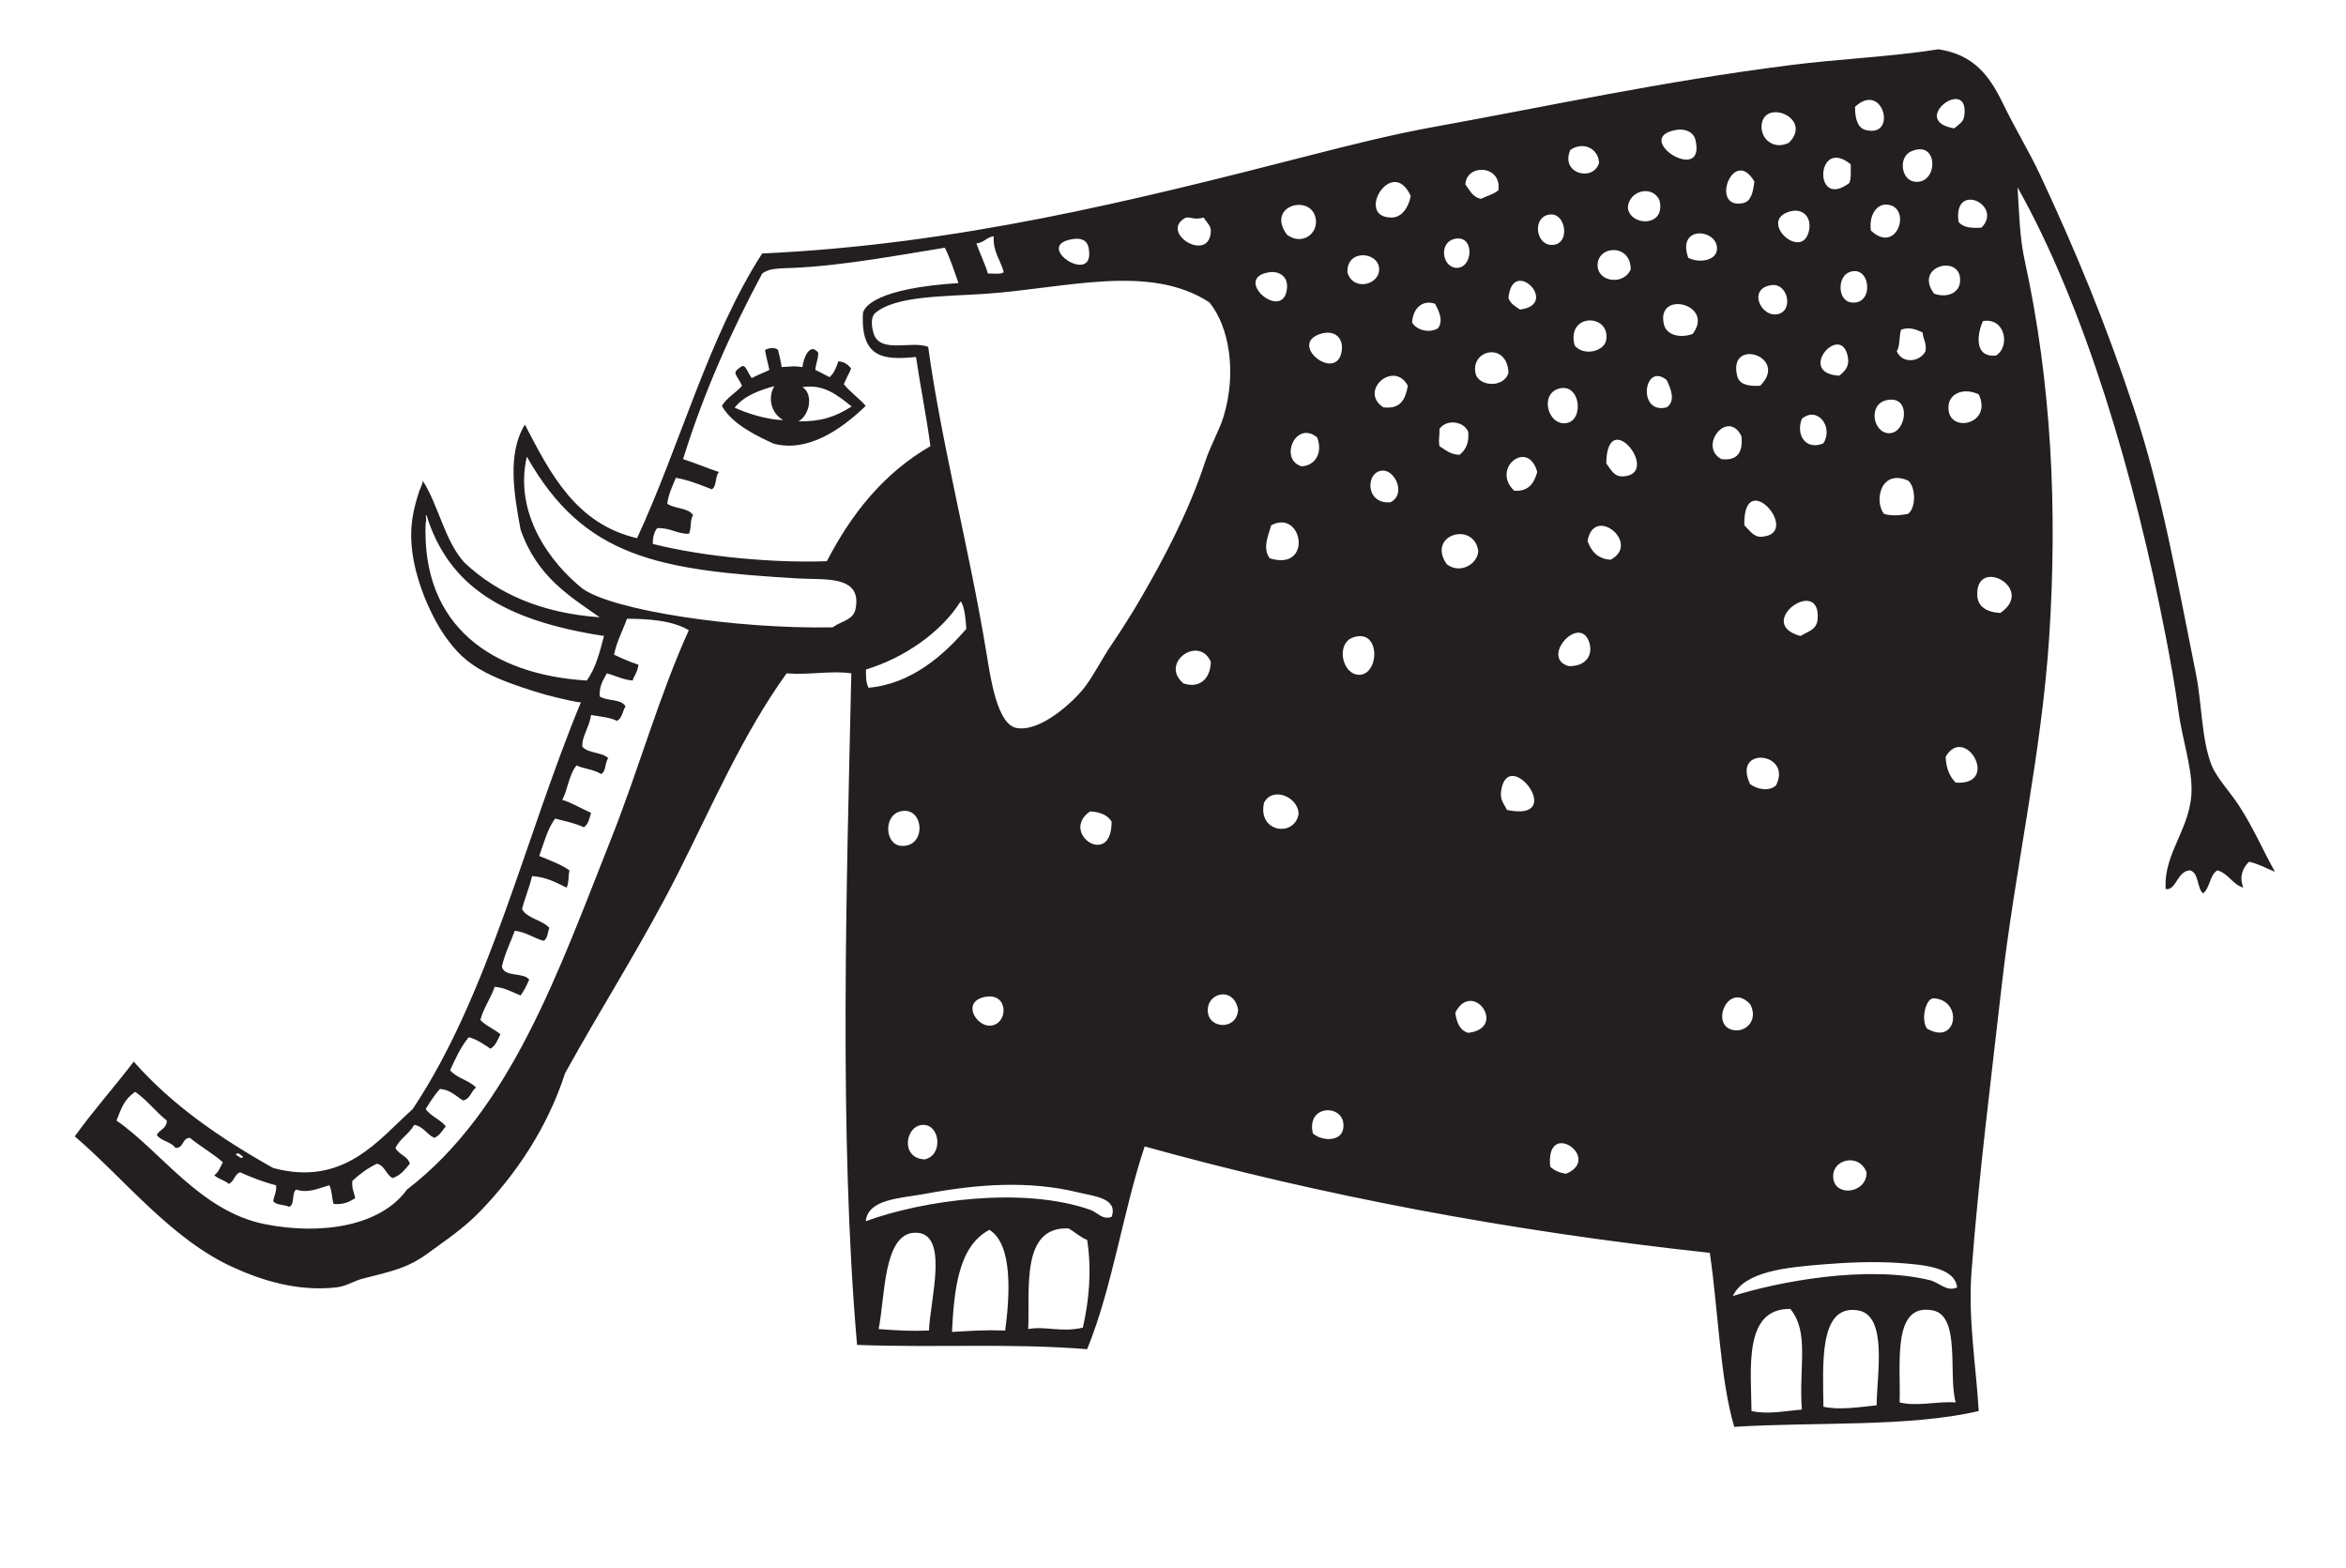<?xml version="1.0" encoding="UTF-8" standalone="no"?>
<svg
   xmlns:dc="http://purl.org/dc/elements/1.1/"
   xmlns:cc="http://creativecommons.org/ns#"
   xmlns:rdf="http://www.w3.org/1999/02/22-rdf-syntax-ns#"
   xmlns:svg="http://www.w3.org/2000/svg"
   xmlns="http://www.w3.org/2000/svg"
   viewBox="0 0 521.92 348.8"
   height="348.8"
   width="521.92"
   xml:space="preserve"
   id="svg2"
   version="1.1"><defs
     id="defs6"><clipPath
       id="clipPath18"
       clipPathUnits="userSpaceOnUse"><path
         id="path16"
         d="M 0,261.6 H 391.44 V 0 H 0 Z" /></clipPath></defs><g
     transform="matrix(1.333,0,0,-1.333,0,348.8)"
     id="g10"><g
       id="g12"><g
         clip-path="url(#clipPath18)"
         id="g14"><g
           transform="translate(122.611,193.624)"
           id="g20"><path
             id="path22"
             style="fill:#231f20;fill-opacity:1;fill-rule:evenodd;stroke:none"
             d="M 0,0 C 1.86,-0.86 5.385,-2.052 8.094,-2.063 6.063,-0.938 5.473,1.693 6.625,3.594 4.175,2.923 1.563,2 0,0 m 10.656,-2.281 c 3.657,-0.063 6.129,0.709 8.869,2.484 -2.365,1.881 -4.668,3.801 -8.216,3.213 1.853,-1.087 1.254,-4.635 -0.653,-5.697 m 3.293,11.457 c 0.011,-1.132 -0.422,-1.819 -0.48,-2.88 1.094,-0.483 1.563,-0.837 2.4,-1.2 0.791,0.804 1.039,1.496 1.44,2.64 0.985,-0.054 1.693,-0.6 2.129,-1.205 C 19.211,5.891 18.68,5.054 18.219,3.906 19.633,2.258 20.637,1.723 21.869,0.296 17.469,-3.969 11.938,-7.469 6.5,-6 c -2.344,1.062 -6.901,3.146 -8.631,6.296 0.835,1.405 2.327,2.157 3.36,3.36 -0.897,2.005 -1.823,2.063 -0.24,3.12 0.829,0.595 0.931,-0.483 1.855,-1.838 1.469,0.75 2.049,0.894 2.945,1.358 -0.219,1.142 -0.543,2.177 -0.72,3.36 0.681,0.282 1.525,0.5 2.16,0 0.196,-0.763 0.49,-1.906 0.615,-2.875 2.24,0.086 1.673,0.225 3.465,-0.005 0.187,1.583 1.246,4.165 2.64,2.4" /></g><g
           transform="translate(322.56,42.96)"
           id="g24"><path
             id="path26"
             style="fill:#231f20;fill-opacity:1;fill-rule:evenodd;stroke:none"
             d="m 0,0 c -6.841,1.313 -5.315,-8.987 -5.52,-15.359 2.916,-0.733 6.164,0.218 9.361,0 C 2.548,-10.861 4.741,-0.91 0,0 m -12.479,0 c -6.585,1.063 -5.821,-9.079 -5.76,-16.08 2.721,-0.618 6.247,-0.025 8.88,0.24 0.034,5.055 1.912,15.028 -3.12,15.84 m -17.76,-16.8 c 2.749,-0.616 5.728,0.039 8.399,0.24 -0.525,7.178 1.291,12.9 -1.92,16.8 -7.857,0.139 -6.549,-10.039 -6.479,-17.04 M -5.76,7.92 C -9.733,8.205 -14.446,7.987 -18.239,7.68 -24.611,7.164 -31.392,6.491 -33.359,2.4 -25.722,4.801 -10.99,7.605 -0.479,5.04 1.124,4.648 2.344,3.023 4.08,3.84 3.659,7.25 -1.652,7.626 -5.76,7.92 m -164.159,5.04 c -5.227,-0.198 -4.908,-10.636 -6,-16.08 3.109,-0.226 5.328,-0.369 8.399,-0.239 0.195,5.175 3.517,16.544 -2.399,16.319 m 12.48,0.48 c -5.08,-2.681 -5.873,-9.647 -6.241,-17.04 3.291,0.183 5.201,0.356 8.88,0.241 0.76,5.635 1.338,14.395 -2.639,16.799 m 13.199,0.24 c -8.017,0.335 -6.407,-10.229 -6.719,-16.8 2.936,0.541 5.476,-0.611 9.12,0.24 1.028,4.473 1.515,9.524 0.719,14.64 -1.206,0.474 -2.03,1.329 -3.12,1.92 m 1.68,6 c -8.407,2.052 -16.929,1.383 -25.68,-0.24 -4.09,-0.758 -9.425,-0.828 -9.84,-4.56 9.788,3.583 26.354,5.803 37.44,1.92 1.316,-0.46 2.006,-1.737 3.6,-1.199 1.152,3.142 -3.003,3.464 -5.52,4.079 m 126,2.16 c 0.535,-2.933 5.576,-2.236 5.52,1.2 -1.27,3.407 -6.128,2.141 -5.52,-1.2 M -282,25.68 c -0.284,0.071 -0.906,0.966 -1.2,0.24 0.36,0.005 0.982,-0.892 1.2,-0.24 M -63.84,24 c 0.642,-0.639 1.52,-1.04 2.641,-1.2 6.181,2.543 -3.45,9.39 -2.641,1.2 m -104.639,6.96 c -3.001,-0.019 -3.896,-5.586 0.239,-5.76 3.134,0.671 2.591,5.779 -0.239,5.76 m 70.08,-0.72 c 0.804,4.242 -6.287,4.418 -5.04,-0.719 1.63,-1.357 4.654,-1.31 5.04,0.719 m 18.719,19.44 c 0.228,-1.613 0.731,-2.95 2.16,-3.36 6.648,0.786 0.727,9.021 -2.16,3.36 m 46.321,-2.88 c 2.253,-0.48 4.321,1.736 2.88,4.32 -3.622,3.86 -6.737,-3.498 -2.88,-4.32 M 0.24,52.08 c -1.34,0.187 -2.283,-3.451 -1.2,-5.04 5.016,-2.95 6.078,4.676 1.2,5.04 M -157.2,47.521 c 2.969,0.298 3.001,5.581 -0.96,4.799 -4.022,-0.794 -1.445,-5.043 0.96,-4.799 m 36.24,2.159 c 0.332,-2.688 4.797,-2.931 5.04,0.48 -0.712,4.077 -5.454,2.886 -5.04,-0.48 m -16.08,31.921 c -0.682,1.077 -1.923,1.595 -3.6,1.679 -5.147,-3.621 3.68,-9.577 3.6,-1.679 m -35.04,-4.08 c 4.274,-0.191 3.737,6.756 -0.239,5.759 -2.857,-0.716 -2.55,-5.636 0.239,-5.759 m 60.48,7.199 c -1.105,-4.971 5.076,-5.79 5.76,-1.92 0.054,2.867 -4.34,4.74 -5.76,1.92 m 39.6,2.16 c -0.279,-1.629 0.36,-2.165 0.96,-3.359 10.132,-2.106 0.311,10.76 -0.96,3.359 m 41.521,0.96 c 1.166,-0.848 3.064,-1.3 4.32,-0.24 2.861,5.53 -7.371,6.728 -4.32,0.24 M 2.16,92.4 c 0.076,-1.924 0.674,-3.327 1.681,-4.32 7.535,-0.496 1.582,9.851 -1.681,4.32 m -127.2,12.24 c 2.843,-0.932 4.519,0.974 4.561,3.6 -1.956,4.54 -8.637,-0.194 -4.561,-3.6 m 29.28,1.44 c 3.432,-0.08 3.702,7.824 -0.96,6.24 -2.924,-0.993 -1.883,-6.173 0.96,-6.24 m 38.401,5.52 c -1.646,4.622 -8.228,-2.747 -3.361,-4.08 3.133,-0.029 4.051,2.141 3.361,4.08 m -160.56,3.84 c -0.71,-2.011 -1.696,-3.745 -2.161,-6 1.307,-0.613 2.631,-1.209 4.08,-1.68 -0.194,-1.429 -0.901,-2.08 -0.959,-2.64 -1.698,0.143 -2.861,0.82 -4.321,1.2 -0.588,-1.091 -1.29,-2.07 -1.199,-3.84 1.174,-0.825 3.619,-0.38 4.319,-1.68 -0.483,-0.661 -0.542,-2.018 -1.44,-2.4 -1.197,0.563 -2.789,0.731 -4.319,0.96 -0.223,-1.888 -1.632,-3.766 -1.44,-5.28 0.941,-1.138 3.289,-0.87 4.319,-1.92 -0.586,-0.693 -0.335,-2.224 -1.2,-2.64 -1.259,0.816 -3.147,0.899 -4.079,1.44 -1.267,-1.453 -1.465,-3.976 -2.401,-5.76 1.245,-0.311 3.207,-1.453 4.801,-2.16 -0.272,-0.929 -0.455,-1.946 -1.201,-2.399 -1.68,0.744 -3.283,1.047 -4.799,1.439 -1.251,-1.71 -1.874,-4.047 -2.641,-6.24 1.754,-0.727 3.583,-1.377 5.04,-2.4 -0.216,-0.904 -0.071,-2.169 -0.48,-2.879 -1.73,0.829 -3.357,1.761 -5.76,1.919 -0.453,-1.946 -1.194,-3.605 -1.679,-5.52 0.942,-1.617 3.351,-1.768 4.56,-3.12 -0.302,-0.738 -0.262,-1.819 -0.96,-2.16 -1.691,0.469 -2.88,1.441 -4.801,1.68 -0.725,-1.994 -1.672,-3.768 -2.16,-6 0.427,-1.812 3.61,-0.871 4.56,-2.16 -0.417,-0.942 -0.858,-1.861 -1.44,-2.639 -1.384,0.535 -2.55,1.289 -4.32,1.439 -0.675,-1.964 -1.828,-3.452 -2.399,-5.52 0.923,-0.997 2.326,-1.513 3.359,-2.4 -0.456,-0.904 -0.796,-1.924 -1.68,-2.4 -1.107,0.733 -2.166,1.514 -3.599,1.921 -1.313,-1.568 -2.217,-3.544 -3.12,-5.521 1.076,-1.323 3.149,-1.65 4.319,-2.88 -0.827,-0.612 -0.947,-1.931 -2.16,-2.16 -1.21,0.709 -2.068,1.773 -3.84,1.92 -0.931,-0.988 -1.66,-2.179 -2.4,-3.359 0.868,-1.213 2.437,-1.725 3.36,-2.881 -0.59,-0.689 -1,-1.56 -1.92,-1.92 -1.279,0.56 -1.777,1.903 -3.359,2.16 -0.812,-1.508 -2.372,-2.269 -3.121,-3.84 0.526,-1.154 2.041,-1.319 2.4,-2.64 -0.805,-0.955 -1.548,-1.971 -2.88,-2.4 -1.117,0.563 -1.253,2.107 -2.64,2.4 -1.542,-0.778 -2.896,-1.744 -4.08,-2.879 -0.127,-1.247 0.317,-1.924 0.48,-2.881 -0.938,-0.581 -1.929,-1.111 -3.599,-0.96 -0.314,0.967 -0.263,2.298 -0.721,3.12 -1.642,-0.443 -3.487,-1.398 -5.52,-0.72 -0.818,-0.541 -0.185,-2.534 -1.199,-2.88 -0.784,0.417 -2.167,0.234 -2.64,0.96 0.13,0.909 0.58,1.499 0.48,2.64 -2.178,0.543 -4.115,1.326 -6,2.16 -0.986,-0.295 -0.977,-1.584 -1.92,-1.92 -0.665,0.616 -1.754,0.807 -2.401,1.441 0.719,0.48 1.012,1.388 1.441,2.159 -1.705,1.496 -3.757,2.644 -5.52,4.08 -1.334,-0.027 -0.968,-1.753 -2.401,-1.68 -0.711,1.049 -2.407,1.113 -3.119,2.16 0.456,0.904 1.675,1.045 1.679,2.4 -1.875,1.485 -3.292,3.427 -5.28,4.8 -1.865,-1.306 -2.249,-2.636 -3.12,-4.8 7.382,-5.078 13.969,-15.128 24.721,-17.28 9.369,-1.876 19.327,-0.379 23.759,5.76 17.33,13.291 25.275,36.37 34.08,58.56 4.656,11.733 8.032,23.947 12.96,34.8 -2.821,1.686 -6.908,1.893 -10.319,1.92 m 39.892,-8.473 c -0.034,-1.095 -0.014,-2.243 0.427,-3.047 7.118,0.645 12.478,5.363 16.32,9.84 -0.111,1.299 -0.262,3.795 -0.953,4.577 -3.2,-5.12 -9.402,-9.441 -15.794,-11.37 m 158.828,8.473 c 0.501,7.268 -10.694,-0.744 -2.88,-2.88 1.482,0.851 2.756,1.09 2.88,2.88 m 26.639,3.84 c 0.091,-1.807 1.559,-2.758 3.84,-2.88 6.015,4.098 -4.177,9.581 -3.84,2.88 m -88.559,5.28 c 2.059,-1.684 5.098,-0.192 5.279,2.16 -0.698,5.05 -8.663,2.767 -5.279,-2.16 m 23.519,3.84 c 0.617,-1.704 1.674,-2.966 3.84,-3.12 5.154,2.73 -2.815,9.26 -3.84,3.12 m -52.799,2.64 c -0.516,-1.828 -1.486,-3.824 -0.241,-5.52 7.247,-2.223 5.503,8.318 0.241,5.52 M -224.64,105.12 c 1.469,1.972 2.177,4.704 2.88,7.44 -16.637,2.563 -25.906,8.211 -29.635,20.194 -0.239,0 0.115,-1.234 -0.125,-1.234 -0.75,-17.402 11.202,-25.429 26.88,-26.4 m 196.08,24 c 6.918,0.455 -3.093,11.982 -2.879,1.92 0.902,-0.858 1.541,-2.008 2.879,-1.92 m 20.401,3.84 c 1.081,-0.426 2.964,-0.265 4.08,0 1.333,1.06 1.242,4.443 0,5.52 -4.54,2.017 -5.75,-3.275 -4.08,-5.52 m -83.521,7.2 c -3.003,0.046 -3.145,-5.684 1.201,-5.28 2.62,1.354 0.764,5.25 -1.201,5.28 m -133.679,-19.68 c 4.991,-3.619 25.375,-6.784 41.759,-6.48 1.522,1.104 3.47,1.18 3.84,3.12 1.074,5.624 -5.123,4.777 -9.599,5.04 -23.223,1.363 -35.75,3.427 -45.273,20.333 -2.216,-9.602 4.018,-17.811 9.273,-22.013 M -69.84,136.8 c 2.478,-0.157 3.313,1.328 3.84,3.12 -1.515,5.62 -7.778,0.582 -3.84,-3.12 m 18.24,2.4 c 6.352,0.435 -2.766,11.99 -2.879,2.16 0.83,-1.105 1.315,-2.267 2.879,-2.16 m -53.759,1.68 c 2.305,0.083 3.598,2.226 2.639,4.8 -3.541,3.001 -6.442,-3.611 -2.639,-4.8 m 70.08,1.2 c 2.73,-0.33 3.633,1.166 3.359,3.84 -2.3,4.6 -7.267,-1.68 -3.359,-3.84 m -47.04,5.04 c 0.039,-1.446 -0.202,-1.682 0,-2.88 0.994,-0.606 1.796,-1.404 3.359,-1.44 0.976,0.785 1.617,1.903 1.44,3.84 -0.752,1.8 -3.644,2.145 -4.799,0.48 m 60.479,1.68 c -1.06,-2.709 0.708,-5.344 3.601,-4.08 1.741,2.759 -1.058,6.287 -3.601,4.08 m 14.641,-2.4 c 2.841,0.077 3.714,6.413 -0.481,5.52 -3.213,-0.684 -2.261,-5.594 0.481,-5.52 m 9.84,4.56 c -0.371,-4.774 7.494,-3.2 5.04,1.92 -2.38,1.154 -4.871,0.264 -5.04,-1.92 m -63.84,-2.88 c 3.093,0.403 2.419,6.797 -1.2,5.76 -3.245,-0.929 -1.819,-6.153 1.2,-5.76 m 16.8,2.64 c 1.566,1.047 0.668,3.183 0,4.56 -3.852,3.126 -4.951,-5.833 0,-4.56 m -47.281,0 c 2.921,-0.36 3.701,1.42 4.08,3.6 -2.308,4.362 -8.269,-0.872 -4.08,-3.6 m 59.04,5.28 c 0.322,-1.345 1.579,-1.813 3.84,-1.68 4.885,4.857 -5.388,8.158 -3.84,1.68 m -43.679,0.48 c 0.423,-2.311 4.749,-2.619 5.519,0 -0.183,5.149 -6.248,3.964 -5.519,0 m 62.16,2.64 c -1.076,5.963 -8.758,-2.7 -1.441,-3.12 0.979,0.802 1.727,1.529 1.441,3.12 m -84.481,0.96 c 0.355,2.213 -1.168,3.678 -3.599,2.88 -5.368,-1.761 2.758,-8.144 3.599,-2.88 m 93.361,3.6 c -0.352,-1.089 -0.148,-2.733 -0.721,-3.6 0.921,-2.135 3.822,-1.836 4.801,0 0.22,1.421 -0.411,1.989 -0.481,3.12 -1.004,0.504 -2.237,0.992 -3.599,0.48 M 8.4,165.12 c -0.765,-1.464 -1.854,-6.143 2.161,-5.76 2.412,1.468 1.572,6.385 -2.161,5.76 M -54.479,162 c 0.661,4.417 -6.725,4.488 -5.281,-0.96 1.527,-1.854 4.989,-0.991 5.281,0.96 m 9.599,2.64 c 0.391,-1.791 2.55,-2.462 4.801,-1.68 3.816,4.921 -6.056,7.437 -4.801,1.68 m -42,0.24 c 0.702,-1.245 2.805,-1.864 4.32,-0.96 0.962,1.304 0.098,2.965 -0.48,4.08 -2.257,0.792 -3.755,-0.967 -3.84,-3.12 m 61.2,1.44 c 2.448,0.722 1.466,5.141 -1.2,4.8 -4.158,-0.532 -1.71,-5.659 1.2,-4.8 m -45.12,2.64 c 0.322,-0.958 1.159,-1.4 1.92,-1.92 6.778,0.843 -1.302,9.041 -1.92,1.92 m -87.119,-59.28 c 0.672,-4.111 1.777,-11.913 5.04,-12.48 3.996,-0.695 9.433,4.355 11.279,6.72 1.491,1.909 2.885,4.733 4.56,7.2 1.557,2.292 3.161,4.817 4.561,7.2 4.089,6.964 8.374,15.109 11.04,23.28 0.906,2.779 2.403,5.286 3.12,7.68 2.159,7.219 0.95,14.857 -2.401,18.96 -9.991,6.527 -23.883,2.374 -37.199,1.44 -6.894,-0.483 -15.384,-0.264 -18.721,-3.36 -0.815,-1.116 -0.206,-3.03 0,-3.6 1.367,-2.961 6.264,-0.841 8.992,-1.907 2.189,-16.053 6.911,-33.928 9.729,-51.133 m 144.239,58.56 c 3.991,-0.652 3.399,6.423 -0.24,5.04 -2.005,-0.762 -1.959,-4.68 0.24,-5.04 m -94.08,2.4 c 0.188,2.123 -1.582,2.825 -2.88,2.64 -6.513,-0.926 2.356,-8.572 2.88,-2.64 M 4.561,171.6 c 0.49,4.82 -7.876,2.83 -4.321,-1.92 2.307,-0.773 4.148,0.218 4.321,1.92 m -96.96,2.4 c -0.272,2.698 -5.386,3.155 -5.281,-0.72 0.879,-3.301 5.568,-2.142 5.281,0.72 m 36.479,0.24 c 0.191,-2.67 4.435,-3.124 5.521,-0.48 -0.008,4.43 -5.77,3.972 -5.521,0.48 M -190.08,174 c -2.495,-0.111 -4.063,-0.027 -5.279,-0.96 -5.136,-9.584 -9.71,-19.73 -13.201,-30.96 2.061,-0.659 3.956,-1.485 6,-2.16 -0.691,-0.669 -0.331,-2.389 -1.2,-2.88 -1.906,0.734 -3.753,1.526 -6,1.92 -0.551,-1.368 -1.21,-2.629 -1.44,-4.32 1.206,-0.874 3.513,-0.647 4.321,-1.92 -0.573,-0.708 -0.242,-2.319 -0.721,-3.12 -2.053,0.027 -3.12,1.04 -5.279,0.96 -0.492,-0.628 -0.753,-1.487 -0.721,-2.64 8.964,-2.251 20.655,-3.191 29.04,-2.88 4.143,8.017 9.572,14.749 17.28,19.2 -0.67,5.09 -1.664,9.855 -2.4,14.88 -5.1,-0.479 -9.257,-0.416 -8.858,7.288 0.173,1.17 2.407,4.181 15.944,5.053 -0.614,1.706 -1.468,4.397 -2.285,5.899 -7.563,-1.219 -16.999,-2.995 -25.201,-3.36 m 110.641,0 c 2.813,-0.028 3.02,5.745 -0.481,4.8 -2.563,-0.691 -1.903,-4.776 0.481,-4.8 m -61.44,3.36 c -0.277,1.398 -1.415,1.625 -2.641,1.44 -6.929,-1.047 3.965,-8.134 2.641,-1.44 m -18.721,0.72 c 0.581,-1.739 1.396,-3.244 1.92,-5.04 0.882,0.078 2.125,-0.205 2.64,0.24 -0.516,2.044 -1.81,3.31 -1.68,6 -1.189,-0.17 -1.625,-1.094 -2.88,-1.2 M -36,177.12 c 0.169,3.378 -6.754,4.104 -4.8,-1.44 1.911,-0.973 4.706,-0.451 4.8,1.44 m -89.04,5.04 c -3.67,-2.531 4.218,-7.268 4.561,-2.16 0.07,1.044 -0.646,1.507 -1.201,2.4 -1.95,-0.573 -2.347,0.458 -3.36,-0.24 m 61.2,-4.32 c 3.514,-0.349 2.767,5.616 -0.239,5.04 -2.709,-0.519 -2.151,-4.802 0.239,-5.04 m 43.2,2.4 c 0.458,2.226 -1.037,3.862 -3.36,3.12 -5.149,-1.644 2.279,-8.373 3.36,-3.12 m 12.96,4.32 c -1.69,0.103 -2.981,-1.787 -2.639,-4.32 4.422,-4.21 6.966,4.058 2.639,4.32 m -95.28,-2.4 c -0.676,4.291 -8.434,2.281 -4.8,-2.64 2.527,-1.843 5.189,0.176 4.8,2.64 M 4.32,181.68 c 0.679,-0.921 2.097,-1.103 3.84,-0.96 3.676,3.822 -4.83,7.764 -3.84,0.96 m -55.2,2.4 c 0.289,-3.158 6.401,-3.386 5.28,1.2 -1.164,2.611 -5.099,1.646 -5.28,-1.2 m -39.359,-1.68 c 1.635,0.03 2.788,1.703 3.12,3.6 -3.137,6.885 -9.456,-3.715 -3.12,-3.6 m 58.559,2.4 c 1.37,0.271 1.674,1.737 1.92,3.6 -3.507,6.038 -7.527,-4.709 -1.92,-3.6 M -78,187.92 c 0.738,-0.941 1.208,-2.152 2.641,-2.4 0.935,0.504 2.119,0.76 2.88,1.44 0.584,4.196 -5.312,4.512 -5.521,0.96 m 64.08,0.24 c 0.347,0.774 0.228,2.013 0.24,3.12 -5.816,4.77 -6.326,-7.735 -0.24,-3.12 m 10.801,0.24 c 4.092,-0.685 4.227,7.118 -0.481,5.04 -2.132,-0.941 -1.704,-4.674 0.481,-5.04 m -57.36,5.28 c -1.728,-3.972 3.831,-5.391 4.799,-2.16 -0.125,2.5 -2.747,3.599 -4.799,2.16 m 20.879,1.68 c -0.343,1.431 -1.896,1.881 -3.12,1.68 -7.802,-1.28 4.978,-9.418 3.12,-1.68 m 11.04,2.4 c -0.163,-2.184 1.958,-4.156 4.56,-2.88 4.123,4.104 -4.215,7.497 -4.56,2.88 m 17.281,-0.72 c 5.502,-1.547 3.033,8.265 -1.681,3.84 -0.023,-2.05 0.484,-3.504 1.681,-3.84 m 16.559,2.4 c 0.845,6.727 -9.409,-0.896 -1.679,-2.16 0.898,0.805 1.537,1.022 1.679,2.16 M 57.12,73.2 c -1.433,0.566 -2.693,1.307 -4.319,1.68 -1.116,-1.043 -1.665,-2.614 -0.96,-4.319 -1.85,0.549 -2.453,2.346 -4.32,2.879 -1.32,-0.76 -1.213,-2.948 -2.401,-3.839 -1.066,0.932 -0.642,3.356 -2.16,3.839 -2.171,-0.071 -2.321,-3.434 -4.079,-3.12 -0.389,6.155 4.39,10.23 4.319,16.8 -0.042,3.904 -1.588,8.474 -2.16,12.72 -0.569,4.23 -1.376,8.678 -2.159,12.72 -5.203,26.828 -13.534,54.98 -24.721,74.88 0.272,-4.098 0.314,-8.185 1.2,-12.24 4.418,-20.195 5.495,-41.283 4.08,-62.88 C 18.162,92.809 13.701,73.456 11.521,54.24 9.668,37.918 7.687,22.376 6.48,6.48 5.883,-1.397 7.216,-8.999 7.681,-16.8 c -11.63,-2.722 -26.978,-1.785 -40.8,-2.639 -2.357,7.872 -2.67,19.463 -4.08,29.04 -33.712,3.648 -65.082,9.636 -94.321,17.759 -3.626,-10.853 -5.391,-23.568 -9.6,-33.839 -13.022,1.04 -24.849,0.208 -38.4,0.719 -3.063,35.06 -1.725,77.32 -0.959,112.08 -3.162,0.503 -7.045,-0.302 -10.801,0 -7.349,-10.206 -12.457,-22.167 -18.24,-33.6 -5.756,-11.381 -12.706,-22.222 -18.72,-33.119 -2.967,-9.143 -8.2,-16.879 -14.159,-23.04 -2.872,-2.969 -5.663,-4.759 -8.641,-6.96 -3.51,-2.597 -6.196,-3.073 -11.04,-4.321 -1.407,-0.363 -2.691,-1.258 -4.319,-1.44 -6.568,-0.735 -12.514,1.193 -17.281,3.36 -10.397,4.726 -18.278,14.927 -26.4,21.84 3.102,4.338 6.629,8.252 9.84,12.481 6.402,-7.28 14.517,-12.844 23.281,-17.761 11.803,-3.158 17.534,4.683 23.279,9.841 12.799,19.201 18.712,45.288 28.08,67.919 -0.083,-0.201 -3.559,0.65 -3.943,0.74 -1.271,0.295 -2.529,0.645 -3.773,1.038 -2.766,0.873 -5.689,1.855 -8.267,3.209 -3.168,1.663 -4.909,3.464 -6.793,6.153 -0.927,1.323 -1.689,2.778 -2.392,4.235 -0.355,0.734 -0.682,1.481 -0.978,2.241 -1.504,3.853 -2.523,8.069 -2.086,12.225 0.127,1.207 0.374,2.398 0.695,3.568 0.163,0.597 0.345,1.189 0.537,1.778 0.081,0.246 0.716,1.591 0.6,1.773 2.671,-4.209 3.671,-10.089 6.96,-13.68 5.45,-5.11 12.71,-8.41 22.561,-9.12 -4.843,3.438 -10.416,6.648 -13.201,14.64 -1.084,5.878 -2.267,12.68 0.721,17.52 4.291,-8.268 8.543,-16.576 18.719,-18.96 7.219,15.581 11.937,33.663 20.881,47.52 32.57,1.489 61.966,8.819 91.2,16.32 6.854,1.759 13.985,3.554 20.88,4.8 19.495,3.524 37.816,7.556 59.519,10.32 7.978,1.016 16.775,1.389 24.72,2.64 5.796,-0.879 8.467,-4.262 10.801,-9.12 1.944,-4.047 4.31,-7.866 6.239,-12 5.782,-12.389 10.784,-24.38 15.601,-38.88 4.669,-14.058 7.202,-28.771 10.32,-44.16 1.029,-5.083 0.919,-11.052 2.64,-15.36 0.839,-2.103 3.042,-4.384 4.559,-6.72 2.427,-3.736 3.914,-7.294 6,-11.04" /></g></g></g></g></svg>